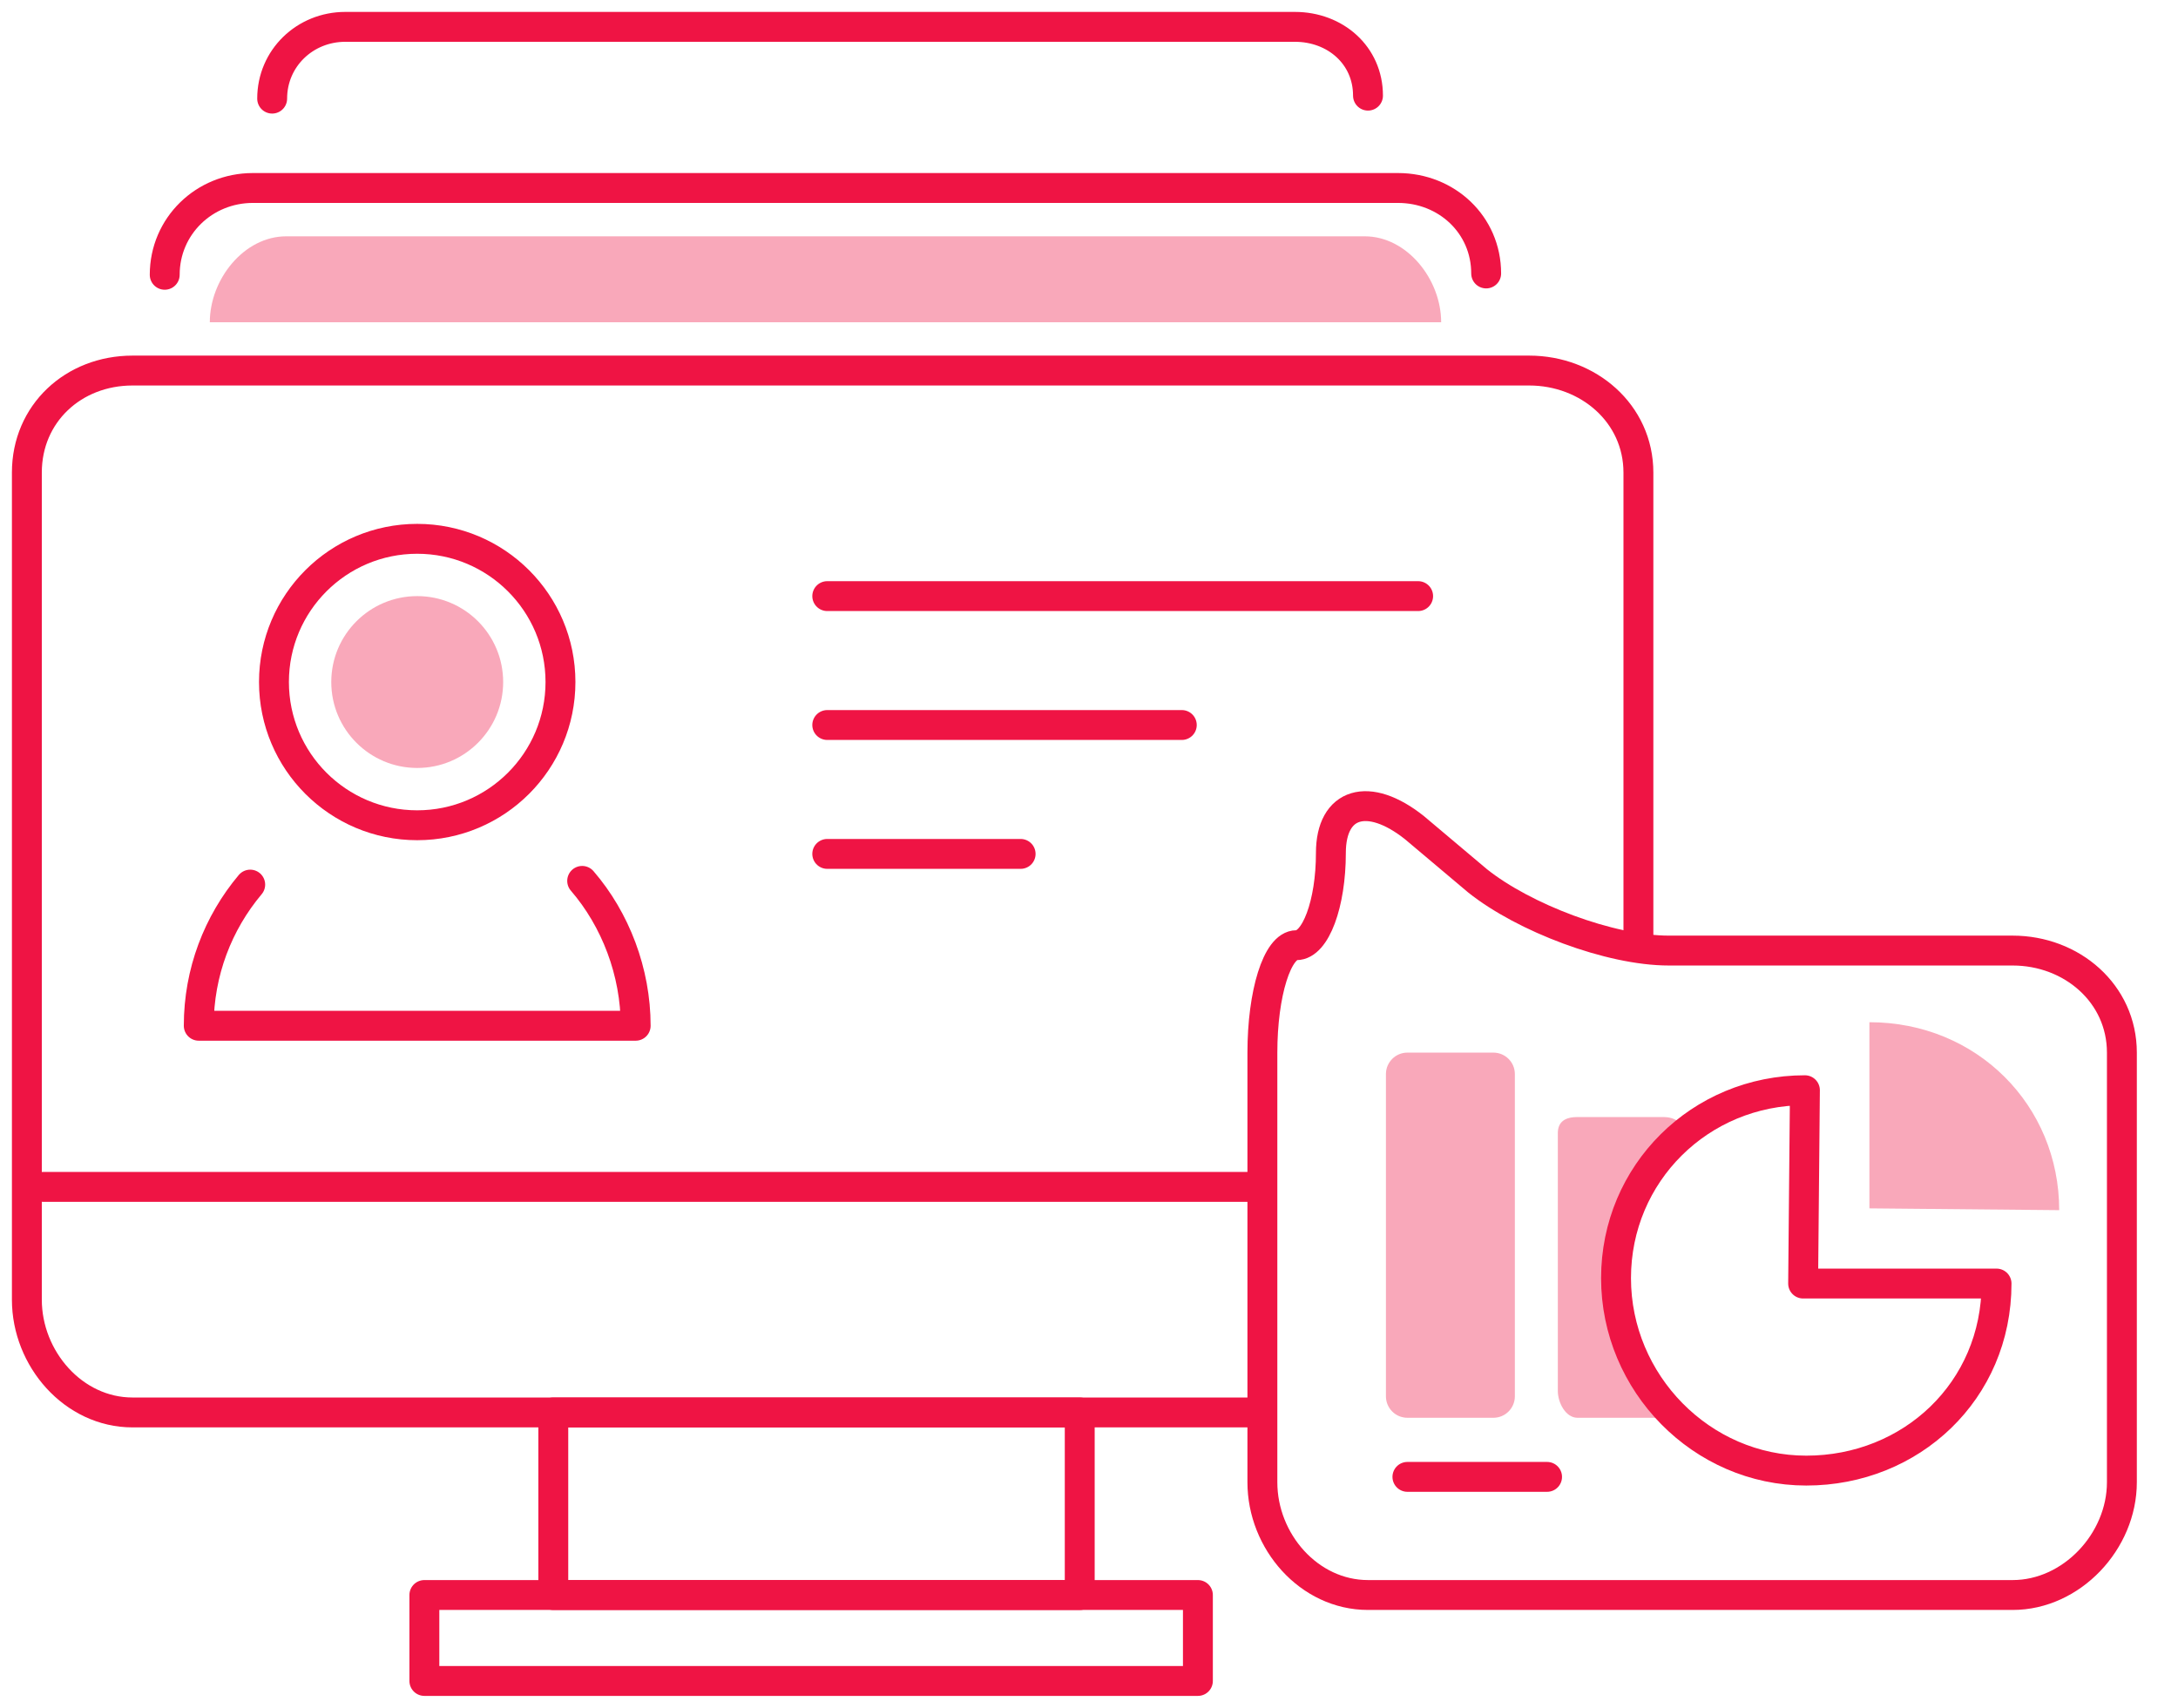 <?xml version="1.0" encoding="UTF-8"?><svg version="1.1" width="51px" height="40px" viewBox="0 0 51.0 40.0" xmlns="http://www.w3.org/2000/svg" xmlns:xlink="http://www.w3.org/1999/xlink"><defs><clipPath id="i0"><path d="M1440,0 L1440,4675 L0,4675 L0,0 L1440,0 Z"></path></clipPath><clipPath id="i1"><path d="M2.474,0 C2.728,0 2.942,0.128 2.972,0.377 C1.988,1.19 1.362,2.36 1.362,3.743 C1.362,4.966 1.858,6.136 2.66,6.946 C2.602,6.969 2.539,7.044 2.474,7.044 L0.461,7.044 C0.185,7.044 0,6.692 0,6.415 L0,0.377 C0,0.101 0.185,0 0.461,0 L2.474,0 Z"></path></clipPath><clipPath id="i2"><path d="M27.044,0 C28.032,0 28.833,1.006 28.833,2.013 L0,2.013 C0,1.006 0.801,0 1.789,0 L27.044,0 Z"></path></clipPath><clipPath id="i3"><path d="M50.314,0 L50.314,40 L0,40 L0,0 L50.314,0 Z"></path></clipPath><clipPath id="i4"><path d="M2.013,0 C3.124,0 4.025,0.901 4.025,2.013 C4.025,3.124 3.124,4.025 2.013,4.025 C0.901,4.025 0,3.124 0,2.013 C0,0.901 0.901,0 2.013,0 Z"></path></clipPath><clipPath id="i5"><path d="M0,0 C2.516,0 4.444,1.948 4.444,4.402 L0,4.36 Z"></path></clipPath><clipPath id="i6"><path d="M2.516,0 C2.793,0 3.019,0.225 3.019,0.503 L3.019,8.05 C3.019,8.328 2.793,8.553 2.516,8.553 L0.503,8.553 C0.225,8.553 0,8.328 0,8.05 L0,0.503 C0,0.225 0.225,0 0.503,0 L2.516,0 Z"></path></clipPath></defs><g transform="translate(-165.0 -1494.0)"><g clip-path="url(#i0)"><g transform="translate(165 1494.0)"><g transform="translate(36.478 26.163)"><g clip-path="url(#i1)"><polygon points="0,0 2.972,0 2.972,7.044 0,7.044 0,0" stroke="none" fill="rgba(239, 20, 68, 0.37)"></polygon></g></g><g transform="translate(0.629 8.679)"><path d="M37.736,13.711 L37.736,2.39 C37.736,1.006 36.562,0 35.178,0 L2.474,0 C1.09,0 0,1.006 0,2.39 L0,21.761 C0,23.145 1.09,24.403 2.474,24.403 L28.805,24.403" stroke="#EF1444" stroke-width="0.7" fill="none" stroke-linejoin="round"></path></g><g transform="translate(3.857 4.403)"><path d="M30.943,2.002 C30.943,0.861 30.019,0 28.879,0 L2.064,0 C0.924,0 0,0.893 0,2.033" stroke="#EF1444" stroke-width="0.7" fill="none" stroke-linecap="round" stroke-linejoin="round"></path></g><g transform="translate(4.913 5.535)"><g clip-path="url(#i2)"><polygon points="0,0 28.833,0 28.833,2.013 0,2.013 0,0" stroke="none" fill="rgba(239, 20, 68, 0.37)"></polygon></g></g><g transform="translate(6.373 0.629)"><path d="M25.66,1.611 C25.66,0.665 24.894,0 23.948,0 L1.712,0 C0.767,0 0,0.735 0,1.681" stroke="#EF1444" stroke-width="0.7" fill="none" stroke-linecap="round" stroke-linejoin="round"></path></g><g clip-path="url(#i3)"><g transform="translate(12.956 33.082)"><polygon points="0,4.277 12.327,4.277 12.327,0 0,0 0,4.277 0,4.277" stroke="#EF1444" stroke-width="0.7" fill="none" stroke-linejoin="round"></polygon></g><g transform="translate(9.937 37.358)"><polygon points="0,2.013 18.113,2.013 18.113,0 0,0 0,2.013 0,2.013" stroke="#EF1444" stroke-width="0.7" fill="none" stroke-linejoin="round"></polygon></g><g transform="translate(6.415 12.62)"><path d="M6.709,3.354 C6.709,1.502 5.207,0 3.354,0 C1.502,0 0,1.502 0,3.354 C0,5.207 1.502,6.709 3.354,6.709 C5.207,6.709 6.709,5.207 6.709,3.354 Z" stroke="#EF1444" stroke-width="0.7" fill="none" stroke-linejoin="round"></path></g><g transform="translate(4.654 20.632)"><path d="M8.978,0 C9.758,0.903 10.231,2.135 10.231,3.393 L0,3.393 C0,2.135 0.453,0.982 1.205,0.087" stroke="#EF1444" stroke-width="0.7" fill="none" stroke-linecap="round" stroke-linejoin="round"></path></g><g transform="translate(1.006 27.673)"><path d="M0,0.126 L28.428,0.126" stroke="#EF1444" stroke-width="0.7" fill="none" stroke-linecap="round" stroke-linejoin="round"></path></g><g transform="translate(19.371 13.836)"><path d="M0,0.126 L13.836,0.126" stroke="#EF1444" stroke-width="0.7" fill="none" stroke-linecap="round" stroke-linejoin="round"></path></g><g transform="translate(19.371 16.855)"><path d="M0,0.126 L8.302,0.126" stroke="#EF1444" stroke-width="0.7" fill="none" stroke-linecap="round" stroke-linejoin="round"></path></g><g transform="translate(19.371 19.874)"><path d="M0,0.126 L4.528,0.126" stroke="#EF1444" stroke-width="0.7" fill="none" stroke-linecap="round" stroke-linejoin="round"></path></g><g transform="translate(29.56 18.881)"><path d="M20.126,15.836 C20.126,17.219 18.952,18.477 17.568,18.477 L2.474,18.477 C1.09,18.477 0,17.219 0,15.836 L0,5.773 C0,4.389 0.347,3.257 0.797,3.257 C1.246,3.257 1.604,2.285 1.604,1.097 C1.604,-0.09 2.483,-0.356 3.564,0.507 L5.039,1.75 C6.12,2.613 8.134,3.383 9.518,3.383 L17.568,3.383 C18.952,3.383 20.126,4.389 20.126,5.773 L20.126,15.836 Z" stroke="#EF1444" stroke-width="0.7" fill="none" stroke-linejoin="round"></path></g><g transform="translate(7.757 13.962)"><g clip-path="url(#i4)"><polygon points="0,0 4.025,0 4.025,4.025 0,4.025 0,0" stroke="none" fill="rgba(239, 20, 68, 0.37)"></polygon></g></g><g transform="translate(37.841 25.535)"><path d="M4.423,0 C1.969,0 0,1.948 0,4.402 C0,6.857 2,8.909 4.455,8.909 C6.909,8.909 8.91,7.044 8.91,4.528 L4.381,4.528 L4.423,0 Z" stroke="#EF1444" stroke-width="0.7" fill="none" stroke-linejoin="round"></path></g><g transform="translate(43.774 23.942)"><g clip-path="url(#i5)"><polygon points="0,0 4.444,0 4.444,4.402 0,4.402 0,0" stroke="none" fill="rgba(239, 20, 68, 0.37)"></polygon></g></g><g transform="translate(32.453 24.654)"><g clip-path="url(#i6)"><polygon points="0,0 3.019,0 3.019,8.553 0,8.553 0,0" stroke="none" fill="rgba(239, 20, 68, 0.37)"></polygon></g></g><g transform="translate(32.956 34.465)"><path d="M0,0.126 L3.27,0.126" stroke="#EF1444" stroke-width="0.7" fill="none" stroke-linecap="round" stroke-linejoin="round"></path></g></g></g></g></g></svg>